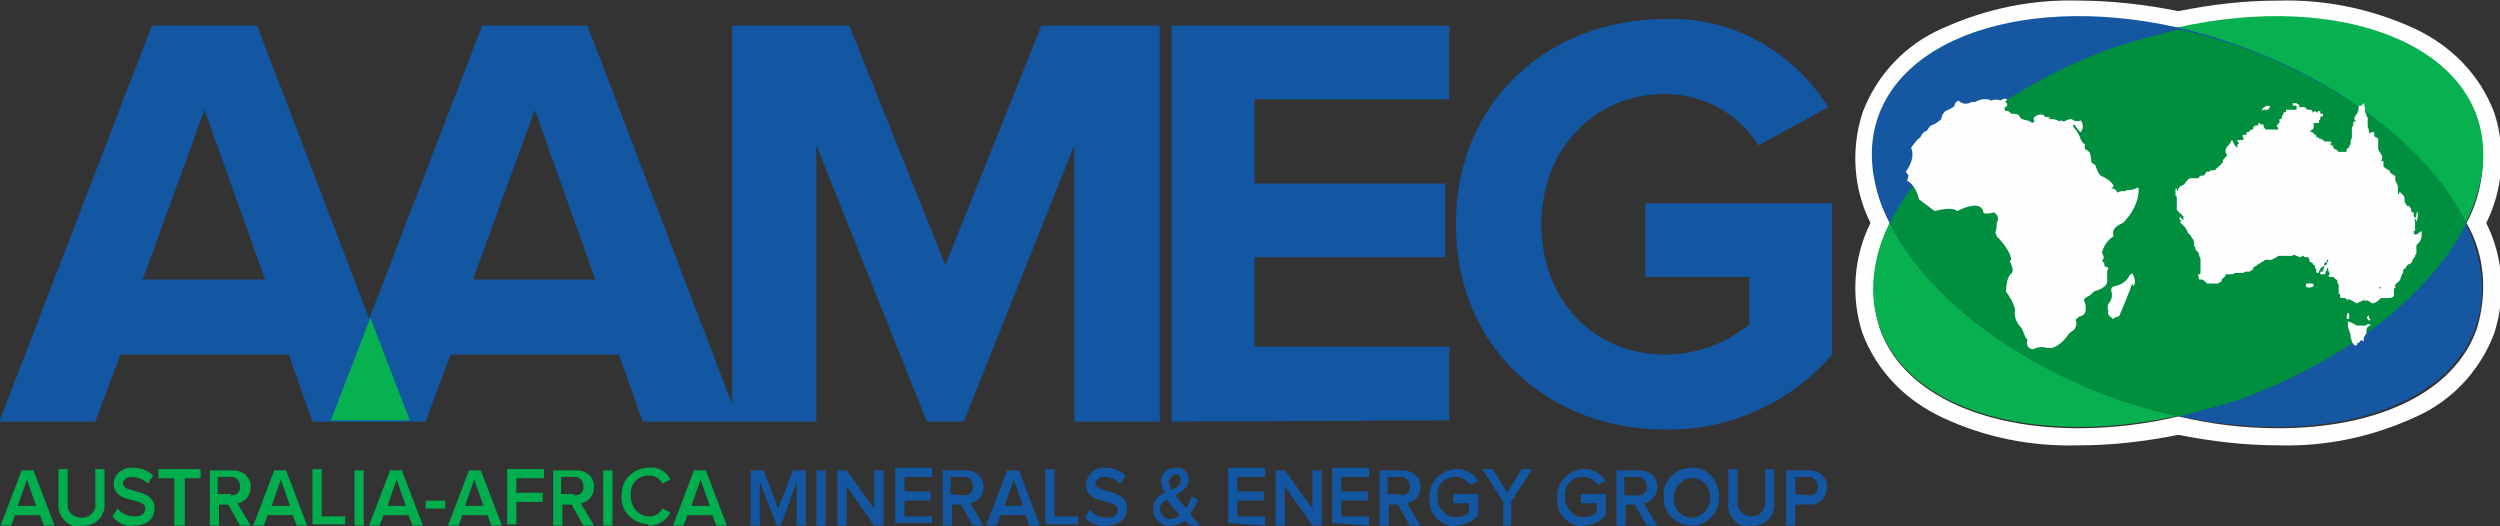 <?xml version="1.0" encoding="UTF-8"?> <!-- Generator: Adobe Illustrator 24.1.0, SVG Export Plug-In . SVG Version: 6.00 Build 0) --> <svg xmlns="http://www.w3.org/2000/svg" xmlns:xlink="http://www.w3.org/1999/xlink" version="1.1" id="Layer_1" x="0px" y="0px" viewBox="0 0 190 40" style="enable-background:new 0 0 190 40;" xml:space="preserve"><rect x="0" y="0" width="190" height="40" fill="#333333" stroke="none"/> <style type="text/css"> .st0{fill-rule:evenodd;clip-rule:evenodd;fill:#FEFEFE;} .st1{fill-rule:evenodd;clip-rule:evenodd;fill:#1356A1;} .st2{fill-rule:evenodd;clip-rule:evenodd;fill:#08B150;} .st3{fill-rule:evenodd;clip-rule:evenodd;fill:#1558A1;} .st4{fill-rule:evenodd;clip-rule:evenodd;fill:#008E3F;} .st5{fill-rule:evenodd;clip-rule:evenodd;fill:#00AE4E;} </style> <g transform="translate(360.745 2616.546)"> <g transform="translate(140.811 0)"> <path class="st0" d="M-328.4-2616.5c-2.6,0-5.1,0.3-7.6,0.8c-2.5-0.5-5.1-0.8-7.6-0.8c-3.5-0.1-7,0.6-10.3,2.1 c-2.8,1.2-5,3.5-6.1,6.4c-0.9,2.8-0.7,5.8,0.6,8.4c-1.3,2.6-1.5,5.7-0.6,8.4c1.1,2.9,3.3,5.1,6.1,6.4c3.2,1.5,6.7,2.2,10.3,2.1 c2.6,0,5.1-0.3,7.6-0.8c2.5,0.5,5.1,0.8,7.6,0.8c3.5,0.1,7-0.6,10.3-2.1c2.8-1.2,5-3.5,6.1-6.4c0.9-2.8,0.7-5.8-0.6-8.4 c1.3-2.6,1.5-5.7,0.6-8.4c-1.1-2.9-3.3-5.1-6.1-6.4C-321.4-2615.9-324.9-2616.6-328.4-2616.5 M-328.4-2615.2 c7.4,0,13.4,2.7,15.1,7.6c0.8,2.7,0.5,5.6-0.8,8c1.4,2.4,1.6,5.3,0.8,8c-1.7,4.9-7.6,7.6-15.1,7.6c-2.6,0-5.1-0.3-7.6-0.9 c-2.5,0.6-5.1,0.9-7.6,0.9c-7.4,0-13.4-2.7-15.1-7.6c-0.8-2.7-0.5-5.6,0.8-8c-1.4-2.4-1.6-5.3-0.8-8c1.7-4.9,7.6-7.6,15.1-7.6 c2.6,0,5.1,0.3,7.6,0.9C-333.5-2614.9-331-2615.2-328.4-2615.2"></path> </g> <path class="st1" d="M-345.2-2608.2l-4.7,12.9h9.3L-345.2-2608.2z M-337-2584.5l-1.8-5.1h-12.8l-1.9,5.1h-7.3l11.6-30.1h8 l11.5,30.1H-337z"></path> <path class="st1" d="M-320.1-2608.2l-4.7,12.9h9.3L-320.1-2608.2z M-311.9-2584.5l-1.8-5.1h-12.8l-1.9,5.1h-7.3l11.6-30.1h8 l11.5,30.1H-311.9z"></path> <path class="st2" d="M-335.6-2584.6h6l-3-7.8L-335.6-2584.6z"></path> <path class="st1" d="M-279.1-2584.5v-21l-8.4,21h-2.8l-8.4-21v21h-6.4v-30.1h8.9l7.3,18.2l7.3-18.2h9v30.1H-279.1z"></path> <path class="st1" d="M-271.7-2584.5v-30.1h21.1v5.6h-14.8v6.4h14.5v5.6h-14.5v6.8h14.8v5.6L-271.7-2584.5z"></path> <path class="st1" d="M-250.1-2599.5c0-9.5,7.2-15.6,15.9-15.6c5-0.2,9.7,2.4,12.4,6.7l-5.3,2.9c-1.5-2.4-4.2-3.9-7.1-3.9 c-5.4,0-9.4,4.2-9.4,9.9s3.9,9.9,9.4,9.9c2.3,0,4.6-0.8,6.4-2.3v-3.6h-7.9v-5.6h14.2v11.5c-3.2,3.7-7.9,5.8-12.7,5.7 C-242.9-2583.9-250.1-2590-250.1-2599.5"></path> <path class="st2" d="M-172.5-2607.7c2.6,7.4-5.5,16.9-18,21.4c-12.5,4.4-24.8,2-27.4-5.4c-2.6-7.4,5.5-16.9,18-21.4 S-175.1-2615-172.5-2607.7"></path> <path class="st3" d="M-218-2607.7c-2.6,7.4,5.5,16.9,18,21.4c12.5,4.4,24.8,2,27.4-5.4c2.6-7.4-5.5-16.9-18-21.4 S-215.4-2615-218-2607.7"></path> <path class="st4" d="M-173.3-2599.6c-2.6-5.3-8.9-10.4-17.2-13.4c-1.5-0.5-3.1-1-4.7-1.3c-1.6,0.4-3.2,0.8-4.7,1.3 c-8.3,2.9-14.6,8.1-17.2,13.4c2.6,5.3,8.9,10.4,17.2,13.4c1.5,0.5,3.1,1,4.7,1.3c1.6-0.4,3.2-0.8,4.7-1.3 C-182.3-2589.2-175.9-2594.3-173.3-2599.6"></path> <path class="st0" d="M-184.9-2594.9C-184.9-2595-184.9-2595-184.9-2594.9c-0.1-0.1-0.1-0.1-0.1-0.1h0c-0.1,0-0.1,0-0.2,0 c-0.1,0-0.1,0-0.2,0c0,0-0.1,0-0.1,0.1c0,0,0,0.1,0,0.1c0,0,0.1,0.1,0.1,0.1h0c0,0,0.1,0,0.1,0c0,0,0,0,0.1,0 C-185-2594.7-184.9-2594.8-184.9-2594.9L-184.9-2594.9L-184.9-2594.9L-184.9-2594.9 M-180.7-2592.5l0-0.1l-0.1,0.1 c-0.1,0.1-0.1,0.1,0,0.2c0,0,0,0,0,0v0c0,0.1,0.1,0.1,0.1,0.1l0,0h0.1l0-0.1C-180.6-2592.3-180.7-2592.3-180.7-2592.5 C-180.7-2592.4-180.7-2592.4-180.7-2592.5 M-182.3-2592.8L-182.3-2592.8c-0.1,0.2-0.1,0.3-0.1,0.4l0,0.1l0.1,0 c0.1,0,0.1-0.1,0.1-0.2C-182.2-2592.6-182.2-2592.7-182.3-2592.8L-182.3-2592.8z M-185.2-2607.1L-185.2-2607.1l0.1-0.1l-0.3-0.1 l-0.1,0.4l0.4,0l0-0.1L-185.2-2607.1L-185.2-2607.1C-185.2-2607-185.2-2607.1-185.2-2607.1L-185.2-2607.1 C-185.2-2607.1-185.2-2607.1-185.2-2607.1 M-177-2600.5l-0.1,0.2c0,0,0,0,0,0.1c0,0.1-0.1,0.2-0.1,0.2l0.1,0.3l0.1-0.3 c0,0,0,0,0-0.1c0-0.1,0.1-0.1,0-0.2L-177-2600.5z M-183.9-2605.5C-183.8-2605.5-183.8-2605.5-183.9-2605.5L-183.9-2605.5 c0.1,0,0.1,0,0.1,0l0.1-0.1l0.2-0.1l-0.2-0.1c0,0-0.1,0-0.1,0c-0.1,0-0.1,0-0.2,0.1c0,0,0,0,0,0.1l0,0L-183.9-2605.5L-183.9-2605.5 L-183.9-2605.5 M-188.9-2608.2C-188.8-2608.2-188.8-2608.2-188.9-2608.2L-188.9-2608.2c0.1,0,0.2,0,0.2,0c0,0,0.1,0,0.1,0 c0,0,0,0,0.1,0c0,0,0.1,0,0.1,0c0,0,0.1-0.1,0.1-0.1l0,0c0.1-0.1,0.1-0.2,0-0.2c0,0,0,0,0,0l0,0l0,0l-0.1,0c-0.1,0-0.2,0-0.2,0.1h0 c0,0,0,0,0,0c0,0-0.1,0-0.1,0l0,0l0,0l0,0l0,0c0,0,0,0,0,0l0,0c0,0,0,0.1-0.1,0.1c0,0,0,0.1,0,0.1c0,0,0,0,0,0l0,0.1L-188.9-2608.2 L-188.9-2608.2 M-180.6-2591.9C-180.7-2591.9-180.7-2591.9-180.6-2591.9c-0.1,0-0.1,0-0.2,0c-0.1,0-0.1,0.1-0.2,0.1c0,0,0,0-0.1,0 c0,0,0,0-0.1,0c-0.1,0-0.1,0-0.2,0l-0.1,0c0,0,0,0-0.1,0c0,0,0,0,0,0l-0.4-0.2l-0.2-0.1l-0.1,0l0,0.1c0,0,0,0,0,0.1 c0,0.1,0,0.1,0,0.2c0,0.1,0.1,0.2,0.1,0.3c0,0.1,0.1,0.2,0.1,0.3c0,0,0,0.1,0,0.1c0,0,0,0.1,0,0.1c0.1,0.2,0.1,0.4,0.2,0.5 c0,0,0.1,0.1,0.1,0.1c0,0,0.1,0,0.1,0c0,0,0,0,0,0l0,0l0.1,0l0-0.1l0,0c0,0,0-0.1,0.1-0.1h0c0,0,0.1,0,0.1-0.1v0l0.1-0.1l0.2,0.1 l0-0.1l0-0.1c0-0.1,0-0.2,0.1-0.2c0,0,0,0,0-0.1c0.1,0,0.1-0.1,0.1-0.2c0-0.1,0-0.3,0.1-0.4 C-180.6-2591.8-180.6-2591.8-180.6-2591.9L-180.6-2591.9"></path> <path class="st0" d="M-179.8-2594.7c-0.1,0.1-0.1,0.1-0.1,0.2l0,0v0l0,0l0,0c0,0,0-0.1,0-0.1C-180-2594.7-180-2594.8-179.8-2594.7 L-179.8-2594.7C-179.8-2594.8-179.8-2594.8-179.8-2594.7C-179.8-2594.8-179.8-2594.7-179.8-2594.7 C-179.8-2594.7-179.8-2594.7-179.8-2594.7 M-177.3-2598.8c0,0,0-0.1,0-0.1c0,0,0,0,0-0.1h0l0.1,0v-0.1c0,0,0-0.1,0-0.1 c0-0.1,0-0.2,0-0.2c0-0.1,0-0.1,0-0.2c0,0,0-0.1,0-0.1c0-0.1-0.1-0.1,0-0.2c0-0.1,0-0.1-0.1-0.2c0,0,0,0,0-0.1c0,0,0,0,0-0.1 c0-0.1,0-0.1-0.1-0.1c-0.1-0.1-0.1-0.1-0.1-0.2c0-0.1,0-0.1-0.1-0.2c0-0.1-0.1-0.1-0.2-0.1c0,0,0,0,0,0c-0.1-0.1-0.1-0.2-0.2-0.3 c0,0,0,0,0,0v0c0-0.1,0-0.2,0-0.2c0-0.1,0-0.2-0.1-0.3l-0.3-0.3v0.2c0,0,0,0,0,0s0,0,0,0l0,0c0,0-0.1,0-0.1,0c0,0,0,0,0,0 c0,0,0,0,0-0.1c0,0,0-0.1,0-0.1c0-0.1,0-0.2,0-0.3c0-0.2-0.1-0.3-0.2-0.5c0,0,0-0.1,0-0.1l0,0v0c0,0,0-0.1,0-0.1c0,0,0,0,0-0.1l0,0 l0-0.1l-0.1,0l0,0v0c-0.1-0.1-0.2-0.2-0.3-0.2c0,0,0,0,0,0c0,0,0-0.1,0-0.1c0-0.1-0.1-0.1-0.1-0.1c0,0,0,0,0,0h0h0c0,0,0,0,0,0 c-0.1-0.1-0.2-0.1-0.3-0.2c0,0-0.1-0.1-0.1-0.1l0,0c0,0,0,0,0,0c0-0.1,0-0.1,0-0.2c0,0,0,0,0-0.1l0-0.1l-0.1,0l0,0l-0.1,0 c0.1-0.1,0.1-0.2,0.1-0.3c0,0,0,0,0,0c0,0,0-0.1,0-0.1c-0.1-0.1-0.1-0.2-0.2-0.3l-0.1-0.2c0,0,0,0,0,0c0,0,0-0.1,0-0.1 c0,0,0-0.1,0-0.1c0-0.1,0-0.2,0-0.2c0-0.1,0-0.2,0-0.2c0-0.1,0-0.1,0-0.2c-0.1-0.1-0.1-0.1-0.2-0.1c0,0-0.1-0.1-0.1-0.1 c0,0,0,0,0,0c0,0,0-0.1,0-0.1c0,0,0,0,0-0.1l0-0.1l-0.1,0l-0.1,0c0,0-0.1,0-0.1,0.1c0,0,0,0,0,0c0,0-0.1,0-0.1-0.1 c0-0.1,0-0.2-0.1-0.4c0,0,0,0,0-0.1c0,0,0-0.1,0-0.1c0,0,0-0.1,0-0.1c0,0,0,0,0-0.1c0-0.1,0-0.1,0-0.2c0-0.1,0-0.2-0.1-0.2 c0,0,0,0,0,0l0,0l0,0c0,0,0-0.1,0-0.1l0,0l0-0.1l-0.1-0.1c0,0,0,0,0,0c0,0,0-0.1,0-0.1c0,0,0-0.1,0-0.2c0-0.1,0-0.2-0.1-0.2 c0,0,0,0,0,0c0,0,0,0,0,0l0.1-0.2l-0.2,0.1c0,0,0,0-0.1,0.1c0,0,0,0-0.1,0c0,0-0.1,0-0.1,0.1c0,0,0,0,0,0.1c0,0,0,0.1,0,0.1 c0,0.1-0.1,0.3-0.2,0.4c0,0.1-0.1,0.1-0.1,0.2l0,0.1l0,0.1l0.1,0l0,0c0,0,0,0,0,0l0,0c0,0,0,0.1-0.1,0.1c-0.1,0-0.1,0.1-0.1,0.2 c0,0,0,0,0,0c0,0.1,0,0.1,0,0.1c-0.1,0.1-0.1,0.2-0.1,0.3c0,0.1,0,0.1,0,0.1c0,0,0,0,0,0.1c0,0,0,0,0,0c0,0,0,0,0,0c0,0,0,0,0,0 c0,0,0,0,0,0c0,0.1,0,0.1,0,0.2c0,0,0,0,0,0c0,0,0,0.1,0,0.1c0,0,0,0.1,0,0.1l0,0c0,0.1-0.1,0.2-0.1,0.3c0,0,0,0.1,0,0.1 c0,0,0,0.1,0,0.1c0,0.1,0,0.1-0.1,0.1c0,0,0,0.1,0,0.1c0,0.1,0,0.1-0.1,0.1c-0.1,0.1-0.1,0.1-0.1,0.2c0,0.1,0,0.1-0.1,0.1 c0,0-0.1,0-0.1,0c0,0-0.1,0-0.1,0h-0.1c0,0-0.1,0-0.1,0h0c0,0,0,0-0.1,0l0,0c0,0-0.1-0.1-0.1-0.1l-0.1-0.1l0,0c0,0,0,0-0.1,0 c0,0,0,0-0.1-0.1l0,0c0,0,0,0,0-0.1c0,0,0,0,0,0c0,0-0.1-0.1-0.1-0.1c-0.1,0-0.1-0.1-0.2-0.1l0,0l0,0c-0.1-0.1-0.2-0.1-0.2-0.1 c0,0,0,0,0,0l0,0c0-0.1-0.1-0.1-0.1-0.1c-0.1,0-0.1,0-0.2-0.1c-0.1-0.1-0.2-0.1-0.3-0.1h0c0-0.1,0-0.1-0.1-0.1l0,0 c-0.1,0-0.1,0-0.1-0.1c0,0,0-0.1-0.1-0.1l0,0l-0.1-0.1c-0.1-0.1-0.1-0.1-0.2-0.1c0,0-0.1-0.1-0.1-0.1c0,0,0,0,0,0l0,0 c0,0,0,0,0.1,0l0,0c0,0,0-0.1,0.1-0.1c0,0,0.1-0.1,0.1-0.1c0,0,0,0,0-0.1l0-0.1l0-0.1l0,0l0,0c0,0,0,0,0,0c0,0,0-0.1,0-0.1 c0,0,0,0,0,0v0c0,0,0,0,0,0h0c0,0,0.1,0,0.1,0c0,0,0,0,0.1,0l0,0c0,0,0,0,0,0c0,0,0,0,0.1,0c0,0,0,0,0.1,0c0,0,0,0,0-0.1 c0,0,0-0.1,0-0.1v0c0,0,0,0,0,0l0,0c0,0,0.1,0,0.1-0.1c0,0,0,0,0-0.1c0,0,0-0.1,0.1-0.1l0.1,0l0-0.1c0-0.1,0-0.1-0.1-0.1 c0,0,0,0-0.1,0l0-0.1l0-0.1l-0.2,0l0,0.1c0,0,0,0,0,0l0,0l0,0c0,0,0,0,0,0c0,0,0,0,0,0c0,0,0,0-0.1,0c0,0,0,0,0,0c0,0,0,0,0,0l0,0 l0,0l0,0l0,0c0,0-0.1-0.1-0.1-0.1c0,0-0.1,0-0.1,0.1h0c-0.1,0-0.1,0-0.1-0.1c0,0,0,0-0.1-0.1c0,0-0.1,0-0.1,0h0h0 c-0.1,0-0.2,0-0.3-0.1l0,0h0c0,0,0-0.1-0.1-0.1h0l-0.1,0c0,0-0.1,0-0.1,0h0c0,0-0.1,0-0.1,0l-0.1,0c0,0,0,0,0,0c0,0,0-0.1,0-0.1 l0,0l0-0.1l-0.1,0l0,0l0,0l0,0l0,0l0,0l-0.1-0.1l0,0c0,0,0,0-0.1,0h0c0,0-0.1,0-0.1,0l0,0l-0.1,0l0,0.1c0,0.1,0.1,0.1,0.2,0.1 c0,0,0,0,0.1,0c0,0,0,0,0,0c0,0,0,0,0,0l0,0c0,0,0,0,0,0.1c0,0,0,0.1,0,0.1c0,0,0,0,0,0.1c0,0,0,0,0,0h0c0,0-0.1,0-0.1,0 c0,0-0.1,0-0.1,0c0,0,0,0,0,0c0,0,0,0,0,0h0c0,0,0,0-0.1,0c0,0-0.1,0-0.1,0h0c0,0-0.1,0-0.1,0c0,0-0.1,0-0.1,0c0,0-0.1,0-0.1,0l0,0 l-0.1,0l0,0.1c0,0,0,0.1-0.1,0.1h0h-0.1l0,0.1c0,0,0,0,0,0c0,0,0,0,0,0c0,0,0,0,0,0l0,0l0,0v0c0,0,0,0,0,0.1c0,0,0,0-0.1,0l0,0 l0,0.2l0,0l0,0l0,0c0,0-0.1,0.1-0.1,0.1l-0.1,0c0,0,0,0,0,0.1c0,0,0,0,0,0c0,0,0,0,0,0c0,0,0,0,0,0.1c0,0,0,0.1,0,0.1 c-0.1,0-0.1,0.1-0.2,0.2c0,0.1,0,0.1,0,0.1c0,0,0,0,0,0c0,0,0.1,0,0.1,0.1c0,0,0,0,0,0c0,0,0,0,0,0.1c-0.1,0-0.1,0-0.2,0 c0,0-0.1,0-0.1,0c0,0-0.1,0-0.2,0l0,0c0,0-0.1,0-0.1,0l-0.1,0l-0.1,0c0,0-0.1,0-0.1,0c-0.1,0-0.1-0.1-0.2-0.2c0,0,0,0,0-0.1 c0-0.1-0.1-0.1-0.2-0.1h0c0,0-0.1,0-0.1-0.1l0,0c0,0,0,0,0,0c0,0,0,0,0,0h0l-0.1,0l0,0.1c0,0,0,0,0,0c0,0,0,0,0,0c0,0,0,0,0,0 c0,0,0,0,0,0c0,0,0,0.1-0.1,0.1l0,0l0,0l0,0c0,0,0,0,0,0c0,0,0,0-0.1,0c0,0,0,0,0,0h0c-0.1,0-0.2,0.1-0.2,0.2c0,0,0,0,0,0.1v0l0,0 c0,0,0,0,0,0c0,0,0,0-0.1,0c0,0,0,0,0,0l0,0c-0.1,0-0.1,0.1-0.2,0.1l0,0l0,0l0,0c0,0,0,0,0,0.1c0,0,0,0,0,0h0l-0.1,0h0l-0.1,0 l0,0.1c0,0,0,0,0,0c0,0,0,0,0,0.1l0,0l0,0c0,0-0.1,0-0.1,0c0,0,0,0-0.1,0l0,0h0c0,0,0,0-0.1,0c0,0.1,0,0.2,0.1,0.3l0,0l0,0 c0,0-0.1,0.1-0.1,0.1c0,0,0,0,0,0l0,0c0,0-0.1,0-0.1,0c0,0-0.1,0-0.1,0c0,0-0.1,0-0.1,0c0,0-0.1,0-0.1,0l0,0l0,0l0,0c0,0,0,0,0,0 c0,0,0,0,0,0c0,0,0,0.1,0,0.1c0,0,0.1,0.1,0.1,0.1c0,0,0,0,0,0.1l0,0l-0.1,0l0,0.1v0c0,0,0,0,0,0c0,0,0,0,0,0.1c0,0,0,0.1,0,0.1 c-0.1-0.1-0.1-0.1-0.2-0.2l0,0l-0.1-0.2l-0.1-0.2l-0.1,0.1l0,0.1c0,0-0.1,0.1-0.1,0.1c0,0,0,0.1-0.1,0.1c0,0,0,0.1-0.1,0.1 c0,0.1-0.1,0.2-0.1,0.3c0,0.1,0,0.2,0.1,0.3c0,0,0,0,0,0.1c0,0-0.1,0.1-0.1,0.1c-0.1,0.1-0.2,0.2-0.2,0.3c0,0.1,0,0.1-0.1,0.2 c-0.1,0.1-0.2,0.2-0.3,0.3c0,0-0.1,0-0.1,0.1c-0.1,0.1-0.2,0.1-0.3,0.1h0c-0.1,0-0.2,0-0.2,0.1h0l-0.1,0c0,0-0.1,0-0.1,0l0,0 c0,0-0.1,0-0.1,0.1c0,0,0,0.1-0.1,0.1c0,0,0,0,0,0.1l0,0l-0.1,0l-0.1,0h0c-0.1,0-0.1,0-0.2,0.1c0,0,0,0.1-0.1,0.1c0,0,0,0-0.1,0 c0,0,0,0-0.1,0c0,0,0,0,0,0c0,0-0.1,0-0.1,0c-0.1,0-0.1,0-0.2,0c0,0-0.1,0-0.1,0c-0.2,0.1-0.3,0.3-0.4,0.4l0,0 c0,0.1-0.1,0.1-0.1,0.1c-0.1,0-0.1,0.1-0.2,0.1c0,0-0.1,0-0.1,0.1c0,0-0.1,0.1-0.1,0.1c0,0.1,0,0.1-0.1,0.2l0,0.1c0,0,0,0,0,0l0,0 h0c0,0,0-0.1,0-0.1c0,0,0,0,0,0c0,0,0-0.1,0-0.1l0-0.1h-0.1l0,0.1c0,0,0,0.1,0,0.1c0,0.1,0,0.1,0,0.2c0,0.1,0,0.2,0.1,0.2 c0,0,0,0,0,0.1c0,0,0,0,0,0c0,0,0,0.1,0,0.1s0,0,0,0.1c0,0,0,0,0,0.1c0,0,0,0.1,0,0.1l0,0c0,0,0,0.1,0,0.1c0,0.1,0,0.2,0,0.2 c0,0,0,0,0,0.1c0,0,0,0.1,0,0.1l0,0l0,0c0,0,0,0,0,0l0,0c0,0,0.1,0.1,0.1,0.1c0,0,0,0.1,0.1,0.1c0.1,0.1,0.1,0.1,0.2,0.2l0.1,0.1 c0,0,0,0.1,0,0.1c0,0.1,0,0.1,0,0.2c-0.1-0.1-0.1-0.1-0.2-0.2c0,0,0,0,0,0l0,0l0-0.1l-0.1,0.1l0,0.1l0,0c0,0,0,0,0,0l0.2,0.2h0h0 l-0.2,0l0.2,0.2l0.2,0.2c0.1,0.1,0.1,0.2,0.2,0.3c0,0.1,0,0.1,0.1,0.2l0,0l0,0l0.1,0.1c0.1,0.1,0.1,0.2,0.2,0.3 c0.1,0.1,0.1,0.2,0.1,0.3c0,0,0,0.1,0,0.1c0,0.1,0,0.2,0.1,0.2c0,0,0,0.1,0,0.1c0,0.1,0,0.1,0.1,0.2c0.1,0.1,0.2,0.2,0.2,0.4 l0.1,0.2c0,0,0,0,0,0c0,0.1,0,0.2,0,0.4c0,0.1,0,0.2,0,0.3c0,0,0,0.1,0,0.1c0,0,0,0,0,0c0,0,0,0,0,0.1c0,0,0,0,0,0.1 c0,0,0,0.1,0,0.1c0,0,0,0.1-0.1,0.1h0h0h0l-0.1,0l0.1,0.4h0.1c0,0,0,0,0.1,0h0h0c0.1,0,0.2,0.1,0.3,0.2c0,0,0.1,0.1,0.1,0.1h0 c0.1,0,0.1,0,0.2,0c0,0,0,0,0.1,0c0.1,0,0.2,0,0.2,0h0.1c0,0,0,0,0.1,0l0.1,0c0.1,0,0.1-0.1,0.2-0.1l0,0c0.1,0,0.1-0.1,0.1-0.1 c0,0,0,0,0-0.1c0,0,0,0,0.1-0.1c0,0,0.1-0.1,0.1-0.1h0c0,0,0,0,0,0h0c0.1,0,0.1-0.1,0.1-0.2c0,0,0,0,0,0c0,0,0,0,0,0c0,0,0,0,0.1,0 c0,0,0,0,0.1,0c0,0,0.1,0,0.1,0c0,0,0.1,0,0.1,0c0.1,0,0.2,0,0.3-0.1l0.2,0h0c0,0,0,0,0,0l0,0c0,0,0.1,0,0.1,0l0.1,0h0 c0,0,0.1,0,0.1,0c0,0,0,0,0,0c0.1,0,0.2,0,0.3-0.1l0,0c0,0,0,0,0.1,0c0,0,0,0,0,0c0,0,0,0,0.1,0c0,0,0,0,0.1,0 c0.1,0,0.1-0.1,0.2-0.1c0,0,0,0,0,0c0,0,0.1-0.1,0.1-0.1c0-0.1,0-0.1,0.1-0.2c0,0,0,0,0,0h0c0.1,0,0.1,0,0.2-0.1 c0.1-0.1,0.2-0.1,0.3-0.2c0.1,0,0.1-0.1,0.2-0.1l0,0c0,0,0.1-0.1,0.1-0.1h0c0.1,0,0.1,0,0.2,0h0.1h0c0.1,0,0.1,0,0.2,0 c0.2-0.1,0.4-0.2,0.5-0.3l0.1,0c0,0,0,0,0.1,0l0,0l0.1,0l0.1,0l0.1,0l0.2,0l0.2,0h0c0,0,0.1,0,0.1,0c0,0,0,0,0,0 c0.1,0,0.1,0,0.2-0.1l0,0c0,0,0,0,0,0l0,0c0,0,0,0,0,0c0.1,0.1,0.3,0.1,0.4,0.2c0,0,0.1,0,0.1,0c0,0,0.1,0,0.1-0.1c0,0,0.1,0,0.1,0 c0.1,0.1,0.1,0.1,0.2,0.1c0,0,0.1,0,0.1,0l0,0c0,0,0,0,0,0c0,0,0,0,0.1,0l0,0l0,0c0,0,0,0,0,0c0,0,0,0,0,0l0,0.1l0.1,0l0,0l0,0l0,0 c0,0-0.1,0.1,0,0.2c0,0.1,0.1,0.1,0.2,0.1c0,0,0,0,0,0c0,0,0,0,0,0c0,0,0,0,0,0l0,0c0,0.1,0.1,0.2,0.1,0.2c0,0,0.1,0,0.1,0.1 c0,0.1,0,0.2,0.1,0.2c0,0.1,0,0.1,0,0.2c0,0.1,0.1,0.1,0.1,0.1c0,0,0,0,0,0c0.1,0,0.1-0.1,0.1-0.1c0-0.1,0.1-0.1,0.1-0.2 c0-0.1,0.1-0.1,0.1-0.1c0.1-0.1,0.2-0.2,0.3-0.2c0.1,0,0.1-0.1,0.1-0.1c0-0.1,0.1-0.2,0.1-0.2c0,0,0,0,0-0.1l0,0l0,0c0,0,0,0,0-0.1 c0,0,0-0.1,0-0.1c0,0,0,0,0-0.1c0,0.1,0,0.1,0,0.2l0,0.1c0,0,0,0,0,0l0,0h0l-0.1,0v0.1c0,0,0,0,0,0c0,0,0,0,0,0l0,0c0,0,0,0,0,0 c0,0.1,0,0.1-0.1,0.1c-0.1,0-0.1,0.1-0.1,0.2c0,0.1,0,0.3-0.1,0.4l0,0.1c0,0,0,0,0,0h0h-0.2l0,0.1c0,0,0,0.1,0,0.1c0,0,0.1,0,0.1,0 h0h0.1c0,0,0.1,0,0.1,0c0,0,0.1,0,0.1-0.1c0-0.1,0-0.1,0.1-0.2c0-0.1,0-0.2,0.1-0.2c0,0,0,0,0,0.1c0,0,0,0,0,0c0,0,0,0,0,0.1 c0,0.1,0.1,0.1,0.1,0.2v0c0,0,0,0.1,0,0.1c0,0,0,0.1-0.1,0.1l0,0l0,0l0.1,0.1l0.1,0l0.1,0c0,0,0.1,0,0.1,0c0,0,0,0,0,0l0,0 c0,0,0,0,0,0c0.1,0.1,0.1,0.1,0.2,0.2l0,0c0,0,0.1,0,0.1,0.1c0,0.1,0,0.2,0.1,0.3c0,0,0,0,0,0.1c0,0,0,0.1,0,0.1c0,0,0,0.1,0,0.1 c0,0,0,0,0,0c0,0,0,0,0,0.1v0.3h0.1l0,0c0,0,0,0,0,0.1l0,0.1c0,0.1,0.1,0.1,0.1,0.1l0.1,0h0c0,0,0,0,0.1,0v0h0.1l0.1,0.1l0.1,0.1 l0-0.1l0,0l0,0c0,0,0,0,0,0c0,0,0,0,0,0l0.1,0c0.1,0,0.1,0.1,0.2,0.1c0.1,0,0.1,0.1,0.2,0.1l0.1,0.1c0,0,0.1,0,0.1,0c0,0,0,0,0,0 c0.1-0.1,0.3-0.1,0.4-0.2c0.1,0,0.1-0.1,0.2-0.2c0,0,0,0,0-0.1h0l0,0c0,0,0,0,0,0.1c0,0,0,0,0,0c0,0,0,0.1-0.1,0.1l0,0l0,0.1l0.1,0 l0.1,0c0,0,0.1,0,0.1,0c0.1,0,0.1,0.1,0.2,0.1c0,0,0.1,0.1,0.1,0.1h0c0,0,0.1,0,0.1,0l0,0l0,0c0.1,0,0.3-0.1,0.4-0.2 c0.1-0.1,0.2-0.2,0.3-0.2l0,0l0,0c0.1,0,0.1,0,0.2,0c0.1,0,0.2,0,0.2,0c0.1,0,0.1,0,0.2,0h0c0.1,0,0.3-0.1,0.3-0.2l0,0c0,0,0,0,0,0 c0,0,0-0.1,0-0.1c0,0,0-0.1,0-0.1c0-0.1,0-0.1,0-0.2c0-0.1,0-0.1,0.1-0.2l0-0.1l0,0c0,0,0-0.1,0-0.1c0,0,0-0.1,0.1-0.1 c0.1-0.1,0.1-0.1,0.2-0.2c0,0,0.1-0.1,0.1-0.2l0,0c0-0.1,0.1-0.2,0.1-0.3c0.1-0.1,0.1-0.1,0.1-0.2c0,0,0-0.1,0-0.1 c0-0.1,0-0.1,0.1-0.1c0,0,0.1-0.1,0.1-0.1c0-0.1,0.1-0.1,0.1-0.2c0.1,0,0.1-0.1,0.2-0.1c0,0,0.1,0,0.1-0.1c0.1,0,0.1-0.1,0.1-0.2 c0,0,0,0,0,0l0,0c0.1-0.1,0.2-0.2,0.2-0.3c0-0.1,0.1-0.1,0.1-0.2l0,0c0-0.1,0-0.1,0-0.2c0-0.1,0-0.2,0-0.2c0,0,0,0,0-0.1l0,0 c0-0.1,0-0.1,0.1-0.2l0,0c0.2-0.2,0.3-0.4,0.3-0.7c0-0.1,0-0.2,0-0.3C-177.2-2598.6-177.2-2598.7-177.3-2598.8"></path> <path class="st0" d="M-179.9-2594.8L-179.9-2594.8c-0.1,0-0.1,0.1-0.1,0.2c0,0,0,0.1,0,0.1l0,0l0,0c0,0,0,0,0,0l0,0 C-180-2594.6-179.9-2594.6-179.9-2594.8C-179.8-2594.7-179.8-2594.7-179.9-2594.8C-179.8-2594.7-179.8-2594.7-179.9-2594.8 C-179.9-2594.8-179.9-2594.8-179.9-2594.8 M-198.9-2595.6c-0.2,0.4-0.6,0.7-1.1,0.8c-0.2,0-0.3,0.2-0.3,0.3 c0.1,0.3,0.1,0.6-0.1,0.9c-0.2,0.2-0.2,0.5-0.1,0.7c-0.1,0.1,0,0.3,0.1,0.4c0,0,0.2,0.1,0.2,0.2c0.2-0.1,0.3-0.2,0.5-0.2 c0,0,0.4-0.9,0.7-1.7c0.1-0.2,0.2-0.5,0.3-0.8l0.1,0.2c0,0,0.3-0.3-0.1-1C-198.7-2595.7-198.9-2595.7-198.9-2595.6 M-199.4-2599.6 c0.7-0.7,1.2-1.6,1.2-2.6l-0.1-0.1c-0.3,0.2-0.5,0.2-0.8,0.2l-0.2,0.1c0,0-0.2-0.1-0.5,0.1c0,0-0.2-0.4-0.5-0.3l0.2-0.2 c0,0-0.1-0.4-1-0.8c-0.2-0.2-0.3-0.5-0.4-0.8l-0.3-0.2c0,0,0-0.3-0.1-0.7c0,0-0.2-0.3-0.4-0.3c0-0.1,0-0.3,0-0.4c0,0-0.2,0-0.4-0.6 c-0.1-0.2-0.2-0.4-0.4-0.6l-0.1-0.2l0.1-0.1c0,0,0.3,0.5,0.5,0.6c0.2-0.3,0.2-0.6,0-0.9c-0.2,0.1-0.5,0.1-0.7-0.1 c-0.2,0-0.4,0.1-0.6,0.2c-0.1-0.1-0.3-0.1-0.4,0c0,0,0.1-0.2-0.8-0.2l0.2-0.1l-0.5-0.1c0,0,0-0.1,0-0.1c-0.3-0.1-0.7,0-0.8,0.3 c0,0,0.2,0.2-0.1,0.3c-0.2-0.2-0.5-0.2-0.8-0.3c-0.1-0.1-0.2-0.2-0.2-0.3c-0.2-0.1-0.4-0.1-0.6-0.1c0,0-0.2-0.3-0.4-0.2 c0,0-0.3-0.2,0.1-0.4c0-0.1,0-0.3-0.2-0.3c0,0,0.1,0,0.2-0.2c-0.2-0.1-0.4,0-0.5,0.1c-0.2-0.1-0.5-0.1-0.7,0 c-0.4-0.2-0.9-0.1-1.2,0.1h-0.3c-0.3,0.2-0.7,0.2-1-0.1c-0.2,0.1-0.3,0.2-0.3,0.4c-0.2,0.2-0.5,0.3-0.7,0.4 c-0.2,0.2-0.3,0.4-0.3,0.6c-0.2,0.2-0.5,0.4-0.8,0.5c-0.1,0.1-0.2,0.2-0.3,0.4c0,0-0.3,0-0.5,0.5c-0.3,0.2-0.5,0.5-0.7,0.8 c0,0,0.4,0.7-0.4,1.8l0.2,0.3l-0.1,0.4c0,0,0.6,0.2,0.9,1.4c0,0,0.5,0.4,1.2,0.9c0,0,1.3-0.4,1.7,0c0,0,1.8-1,2,0.1 c0,0,0,0.2,0.8,0c0.3,0.2,0.4,0.5,0.2,0.8c0,0,0,0,0,0.1c0,0.2,0,0.4-0.1,0.6c0,0.1,0.1,0.2,0.1,0.3c0,0,1.1,1.1,1.1,1.8l-0.1,0.1 c0,0,0.3,0.6,0.2,0.8c-0.1,0.3-0.4,0.1-0.5,1.5c0.3,0.4,0.6,0.9,0.7,1.4c-0.1,0.5,0.1,1,0.5,1.4c0.1,0.2,0.2,0.5,0.3,0.7 c0.1,0.1,0.2,0.2,0.1,0.3c0,0,0,0,0,0.1c0,0.3,0.2,0.5,0.5,0.5c0.3-0.2,0.7-0.2,1.1-0.1c0.6,0.1,1.3-0.6,1.6-1.1l0.4-0.3 c0,0,0.3-0.4,0.1-0.7c0-0.1,0.2-0.2,0.3-0.3c0,0,0.7,0,0.4-1.1c0,0-0.3-0.2,0.4-0.5c0.1-0.1,0.2-0.2,0.3-0.3c0,0,0.9-0.2,1-0.7 c0,0,0-0.7,0-0.9c0,0,0.3-0.2-0.2-0.3c0-0.2,0-0.3-0.2-0.4c0,0,0.3-0.3,0-0.6c0.1-0.5,0.4-1,0.9-1.3 C-200.3-2599.1-199.9-2599.4-199.4-2599.6"></path> <g transform="translate(0 35.302)"> <path class="st5" d="M-356.6-2611.9h-0.8l-0.3-0.8h-1.9l-0.3,0.8h-0.8l1.6-4.2h0.9L-356.6-2611.9z M-358-2613.4l-0.7-2l-0.7,2 H-358z M-354.6-2611.9c0.9,0.1,1.7-0.5,1.8-1.4c0-0.1,0-0.2,0-0.3v-2.6h-0.7v2.6c0.1,0.5-0.3,1-0.9,1.1c-0.1,0-0.1,0-0.2,0 c-0.5,0-1-0.4-1-0.9c0-0.1,0-0.1,0-0.2v-2.6h-0.7v2.6c-0.1,0.9,0.6,1.7,1.4,1.8C-354.8-2611.8-354.7-2611.8-354.6-2611.9z M-350.6-2611.9c1.1,0,1.6-0.6,1.6-1.3c0-1.6-2.4-1.1-2.4-1.9c0-0.3,0.3-0.5,0.7-0.5c0.4,0,0.9,0.2,1.2,0.5l0.4-0.6 c-0.4-0.4-1-0.6-1.5-0.6c-0.7-0.1-1.4,0.4-1.5,1.1c0,0,0,0.1,0,0.1c0,1.6,2.4,1,2.4,1.9c0,0.3-0.2,0.6-0.8,0.6 c-0.5,0-1-0.2-1.3-0.6l-0.4,0.6C-351.8-2612.1-351.2-2611.8-350.6-2611.9z M-346.7-2611.9v-3.6h1.2v-0.7h-3.2v0.7h1.2v3.6 L-346.7-2611.9z M-341.7-2611.9h-0.8l-0.9-1.6h-0.7v1.6h-0.7v-4.2h1.8c0.7,0,1.3,0.5,1.3,1.2c0,0,0,0.1,0,0.1c0,0.6-0.4,1.1-1,1.2 L-341.7-2611.9z M-343.2-2614.2c0.4,0,0.7-0.2,0.7-0.6c0,0,0,0,0-0.1c0-0.4-0.3-0.7-0.6-0.7c0,0,0,0-0.1,0h-1v1.3H-343.2z M-337.4-2611.9h-0.8l-0.3-0.8h-1.9l-0.3,0.8h-0.8l1.6-4.2h0.9L-337.4-2611.9z M-338.7-2613.4l-0.7-2l-0.7,2H-338.7z M-334.5-2611.9v-0.7h-1.8v-3.6h-0.7v4.2H-334.5z M-333.1-2611.9v-4.2h-0.7v4.2H-333.1z M-328.6-2611.9h-0.8l-0.3-0.8h-1.9 l-0.3,0.8h-0.8l1.6-4.2h0.9L-328.6-2611.9z M-329.9-2613.4l-0.7-2l-0.7,2H-329.9z M-326.9-2613.2v-0.6h-1.5v0.6H-326.9z M-322.6-2611.9h-0.8l-0.3-0.8h-1.9l-0.3,0.8h-0.8l1.6-4.2h0.9L-322.6-2611.9z M-324-2613.4l-0.7-2l-0.7,2H-324z M-321.5-2611.9 v-1.8h2v-0.7h-2v-1.1h2.1v-0.7h-2.8v4.2H-321.5z M-315.6-2611.9h-0.8l-0.9-1.6h-0.7v1.6h-0.7v-4.2h1.8c0.7,0,1.3,0.5,1.3,1.2 c0,0,0,0.1,0,0.1c0,0.6-0.4,1.1-1,1.2L-315.6-2611.9z M-317.1-2614.2c0.4,0,0.7-0.2,0.7-0.6c0,0,0,0,0-0.1c0-0.4-0.3-0.7-0.6-0.7 c0,0,0,0-0.1,0h-1v1.3H-317.1z M-314.2-2611.9v-4.2h-0.7v4.2H-314.2z M-311.4-2611.9c0.7,0,1.3-0.4,1.6-1l-0.6-0.3 c-0.2,0.4-0.6,0.6-1,0.6c-0.8,0-1.4-0.7-1.4-1.5c0,0,0-0.1,0-0.1c-0.1-0.8,0.5-1.5,1.3-1.5c0,0,0.1,0,0.1,0c0.4,0,0.8,0.2,1,0.6 l0.6-0.3c-0.3-0.6-0.9-1-1.6-0.9c-1.2,0-2.1,0.9-2.1,2c0,0,0,0.1,0,0.1c-0.1,1.2,0.8,2.1,2,2.2 C-311.5-2611.9-311.4-2611.9-311.4-2611.9L-311.4-2611.9z M-305.5-2611.9h-0.8l-0.3-0.8h-1.9l-0.3,0.8h-0.8l1.6-4.2h0.9 L-305.5-2611.9z M-306.8-2613.4l-0.7-2l-0.7,2H-306.8z"></path> <path class="st1" d="M-299.5-2611.9v-4.2h-1l-1.1,2.9l-1.1-2.9h-1v4.2h0.7v-3.3l1.3,3.3h0.3l1.2-3.3v3.3H-299.5z M-298-2611.9 v-4.2h-0.7v4.2H-298z M-293.6-2611.9v-4.2h-0.7v2.9l-2.1-2.9h-0.7v4.2h0.7v-3l2.1,3H-293.6z M-289.9-2611.9v-0.7h-2.1v-1.2h2v-0.7 h-2v-1.1h2.1v-0.7h-2.8v4.2H-289.9z M-286-2611.9h-0.8l-0.9-1.6h-0.7v1.6h-0.7v-4.2h1.8c0.7,0,1.3,0.5,1.3,1.2c0,0,0,0.1,0,0.1 c0,0.6-0.4,1.1-1,1.2L-286-2611.9z M-287.5-2614.2c0.4,0,0.7-0.2,0.7-0.6c0,0,0,0,0-0.1c0-0.4-0.3-0.7-0.6-0.7c0,0,0,0-0.1,0h-1 v1.3L-287.5-2614.2z M-281.7-2611.9h-0.8l-0.3-0.8h-1.9l-0.3,0.8h-0.8l1.6-4.2h0.9L-281.7-2611.9z M-283-2613.4l-0.7-2l-0.7,2 L-283-2613.4z M-278.8-2611.9v-0.7h-1.8v-3.6h-0.7v4.2H-278.8z M-276.7-2611.9c1.1,0,1.6-0.6,1.6-1.3c0-1.6-2.4-1.1-2.4-1.9 c0-0.3,0.3-0.5,0.7-0.5c0.4,0,0.9,0.2,1.2,0.5l0.4-0.6c-0.4-0.4-1-0.6-1.5-0.6c-0.7-0.1-1.4,0.4-1.5,1.2c0,0,0,0.1,0,0.1 c0,1.6,2.4,1,2.4,1.9c0,0.3-0.2,0.6-0.8,0.6c-0.5,0-1-0.2-1.3-0.6l-0.4,0.6C-277.9-2612.1-277.3-2611.8-276.7-2611.9 L-276.7-2611.9z M-269.5-2611.9h-0.8c-0.1-0.1-0.2-0.2-0.4-0.4c-0.3,0.3-0.7,0.4-1.1,0.4c-0.6,0.1-1.2-0.4-1.3-1.1 c0-0.1,0-0.1,0-0.2c0-0.6,0.4-1,0.9-1.2c-0.2-0.3-0.3-0.6-0.3-0.9c0-0.6,0.5-1,1.1-1c0,0,0,0,0,0c0.5-0.1,0.9,0.3,1,0.8 c0,0,0,0.1,0,0.1c0,0.6-0.5,0.9-1,1.2c0.1,0.2,0.3,0.4,0.4,0.5c0.1,0.2,0.3,0.3,0.4,0.5c0.2-0.3,0.3-0.6,0.4-0.9l0.5,0.2 c-0.1,0.4-0.3,0.7-0.6,1.1C-270.1-2612.5-269.8-2612.2-269.5-2611.9L-269.5-2611.9z M-271.8-2612.4c0.3,0,0.5-0.1,0.7-0.3 c-0.2-0.2-0.4-0.5-0.5-0.6c-0.2-0.2-0.3-0.4-0.5-0.6c-0.3,0.2-0.5,0.4-0.5,0.8C-272.5-2612.7-272.2-2612.4-271.8-2612.4 C-271.8-2612.4-271.8-2612.4-271.8-2612.4L-271.8-2612.4z M-271.9-2615.2c0,0.2,0.1,0.4,0.2,0.6c0.4-0.2,0.7-0.4,0.7-0.8 c0-0.2-0.1-0.4-0.4-0.4c0,0,0,0,0,0C-271.7-2615.7-271.9-2615.5-271.9-2615.2C-271.9-2615.2-271.9-2615.2-271.9-2615.2 L-271.9-2615.2z M-264.6-2611.9v-0.7h-2.1v-1.2h2v-0.7h-2v-1.1h2.1v-0.7h-2.8v4.2L-264.6-2611.9z M-260.3-2611.9v-4.2h-0.7v2.9 l-2.1-2.9h-0.7v4.2h0.7v-3l2.1,3L-260.3-2611.9z M-256.7-2611.9v-0.7h-2.1v-1.2h2v-0.7h-2v-1.1h2.1v-0.7h-2.8v4.2L-256.7-2611.9z M-252.8-2611.9h-0.8l-0.9-1.6h-0.7v1.6h-0.7v-4.2h1.8c0.7,0,1.3,0.5,1.3,1.2c0,0,0,0.1,0,0.1c0,0.6-0.4,1.1-1,1.2L-252.8-2611.9z M-254.3-2614.2c0.4,0,0.7-0.2,0.7-0.6c0,0,0,0,0-0.1c0-0.4-0.3-0.7-0.6-0.7c0,0,0,0-0.1,0h-1v1.3H-254.3z M-250.1-2611.9 c0.6,0,1.3-0.3,1.7-0.8v-1.6h-1.9v0.7h1.2v0.7c-0.6,0.5-1.5,0.5-2-0.1c-0.3-0.3-0.4-0.7-0.4-1.1c-0.1-0.8,0.5-1.5,1.3-1.5 c0,0,0.1,0,0.1,0c0.4,0,0.8,0.2,1.1,0.6l0.6-0.3c-0.4-0.6-1-0.9-1.6-0.9c-1.1,0-2.1,0.9-2.1,2c0,0.1,0,0.1,0,0.2 c-0.1,1.2,0.8,2.1,2,2.2C-250.2-2611.9-250.2-2611.9-250.1-2611.9L-250.1-2611.9z M-245.9-2611.9v-1.8l1.6-2.5h-0.8l-1.1,1.8 l-1.1-1.8h-0.8l1.6,2.5v1.8L-245.9-2611.9z M-240.4-2611.9c0.6,0,1.3-0.3,1.7-0.8v-1.6h-1.9v0.7h1.2v0.7c-0.6,0.5-1.5,0.5-2-0.1 c-0.3-0.3-0.4-0.7-0.4-1.1c-0.1-0.8,0.5-1.5,1.3-1.5c0,0,0.1,0,0.1,0c0.4,0,0.8,0.2,1.1,0.6l0.6-0.3c-0.4-0.6-1-0.9-1.6-0.9 c-1.1,0-2.1,0.9-2.1,2c0,0.1,0,0.1,0,0.2c-0.1,1.2,0.8,2.1,2,2.2C-240.5-2611.9-240.4-2611.9-240.4-2611.9L-240.4-2611.9z M-234.8-2611.9h-0.8l-0.9-1.6h-0.7v1.6h-0.7v-4.2h1.8c0.7,0,1.3,0.5,1.3,1.2c0,0,0,0.1,0,0.1c0,0.6-0.4,1.1-1,1.2L-234.8-2611.9z M-236.3-2614.2c0.4,0,0.7-0.2,0.7-0.6c0,0,0,0,0-0.1c0-0.4-0.3-0.7-0.6-0.7c0,0,0,0-0.1,0h-1v1.4L-236.3-2614.2z M-232.2-2611.9 c-1.1,0-2.1-0.9-2.1-2c0-0.1,0-0.1,0-0.2c-0.1-1.2,0.8-2.1,2-2.2c1.2-0.1,2.1,0.8,2.2,2c0,0.1,0,0.1,0,0.2 c0.1,1.1-0.8,2.1-1.9,2.2C-232.1-2611.9-232.2-2611.9-232.2-2611.9L-232.2-2611.9z M-232.2-2612.5c0.8,0,1.4-0.7,1.4-1.4 c0,0,0-0.1,0-0.1c0.1-0.8-0.5-1.4-1.2-1.5c-0.7-0.1-1.4,0.5-1.5,1.2c0,0.1,0,0.2,0,0.3c-0.1,0.8,0.5,1.4,1.2,1.5 C-232.3-2612.5-232.3-2612.5-232.2-2612.5L-232.2-2612.5z M-227.7-2611.9c0.9,0.1,1.7-0.5,1.8-1.4c0-0.1,0-0.2,0-0.3v-2.6h-0.7 v2.5c0,0.6-0.4,1.1-1,1.1c-0.6,0-1.1-0.4-1.1-1c0,0,0-0.1,0-0.1v-2.5h-0.7v2.6c-0.1,0.9,0.6,1.7,1.4,1.8 C-227.9-2611.9-227.8-2611.9-227.7-2611.9L-227.7-2611.9z M-224.3-2611.9h-0.7v-4.2h1.8c0.7,0,1.3,0.5,1.3,1.2c0,0,0,0.1,0,0.1 c0,0.7-0.5,1.3-1.2,1.3c0,0-0.1,0-0.1,0h-1.1L-224.3-2611.9z M-223.3-2614.2c0.4,0,0.7-0.2,0.7-0.6c0,0,0,0,0-0.1 c0-0.4-0.3-0.7-0.6-0.7c0,0,0,0-0.1,0h-1v1.3L-223.3-2614.2z"></path> </g> </g> </svg> 